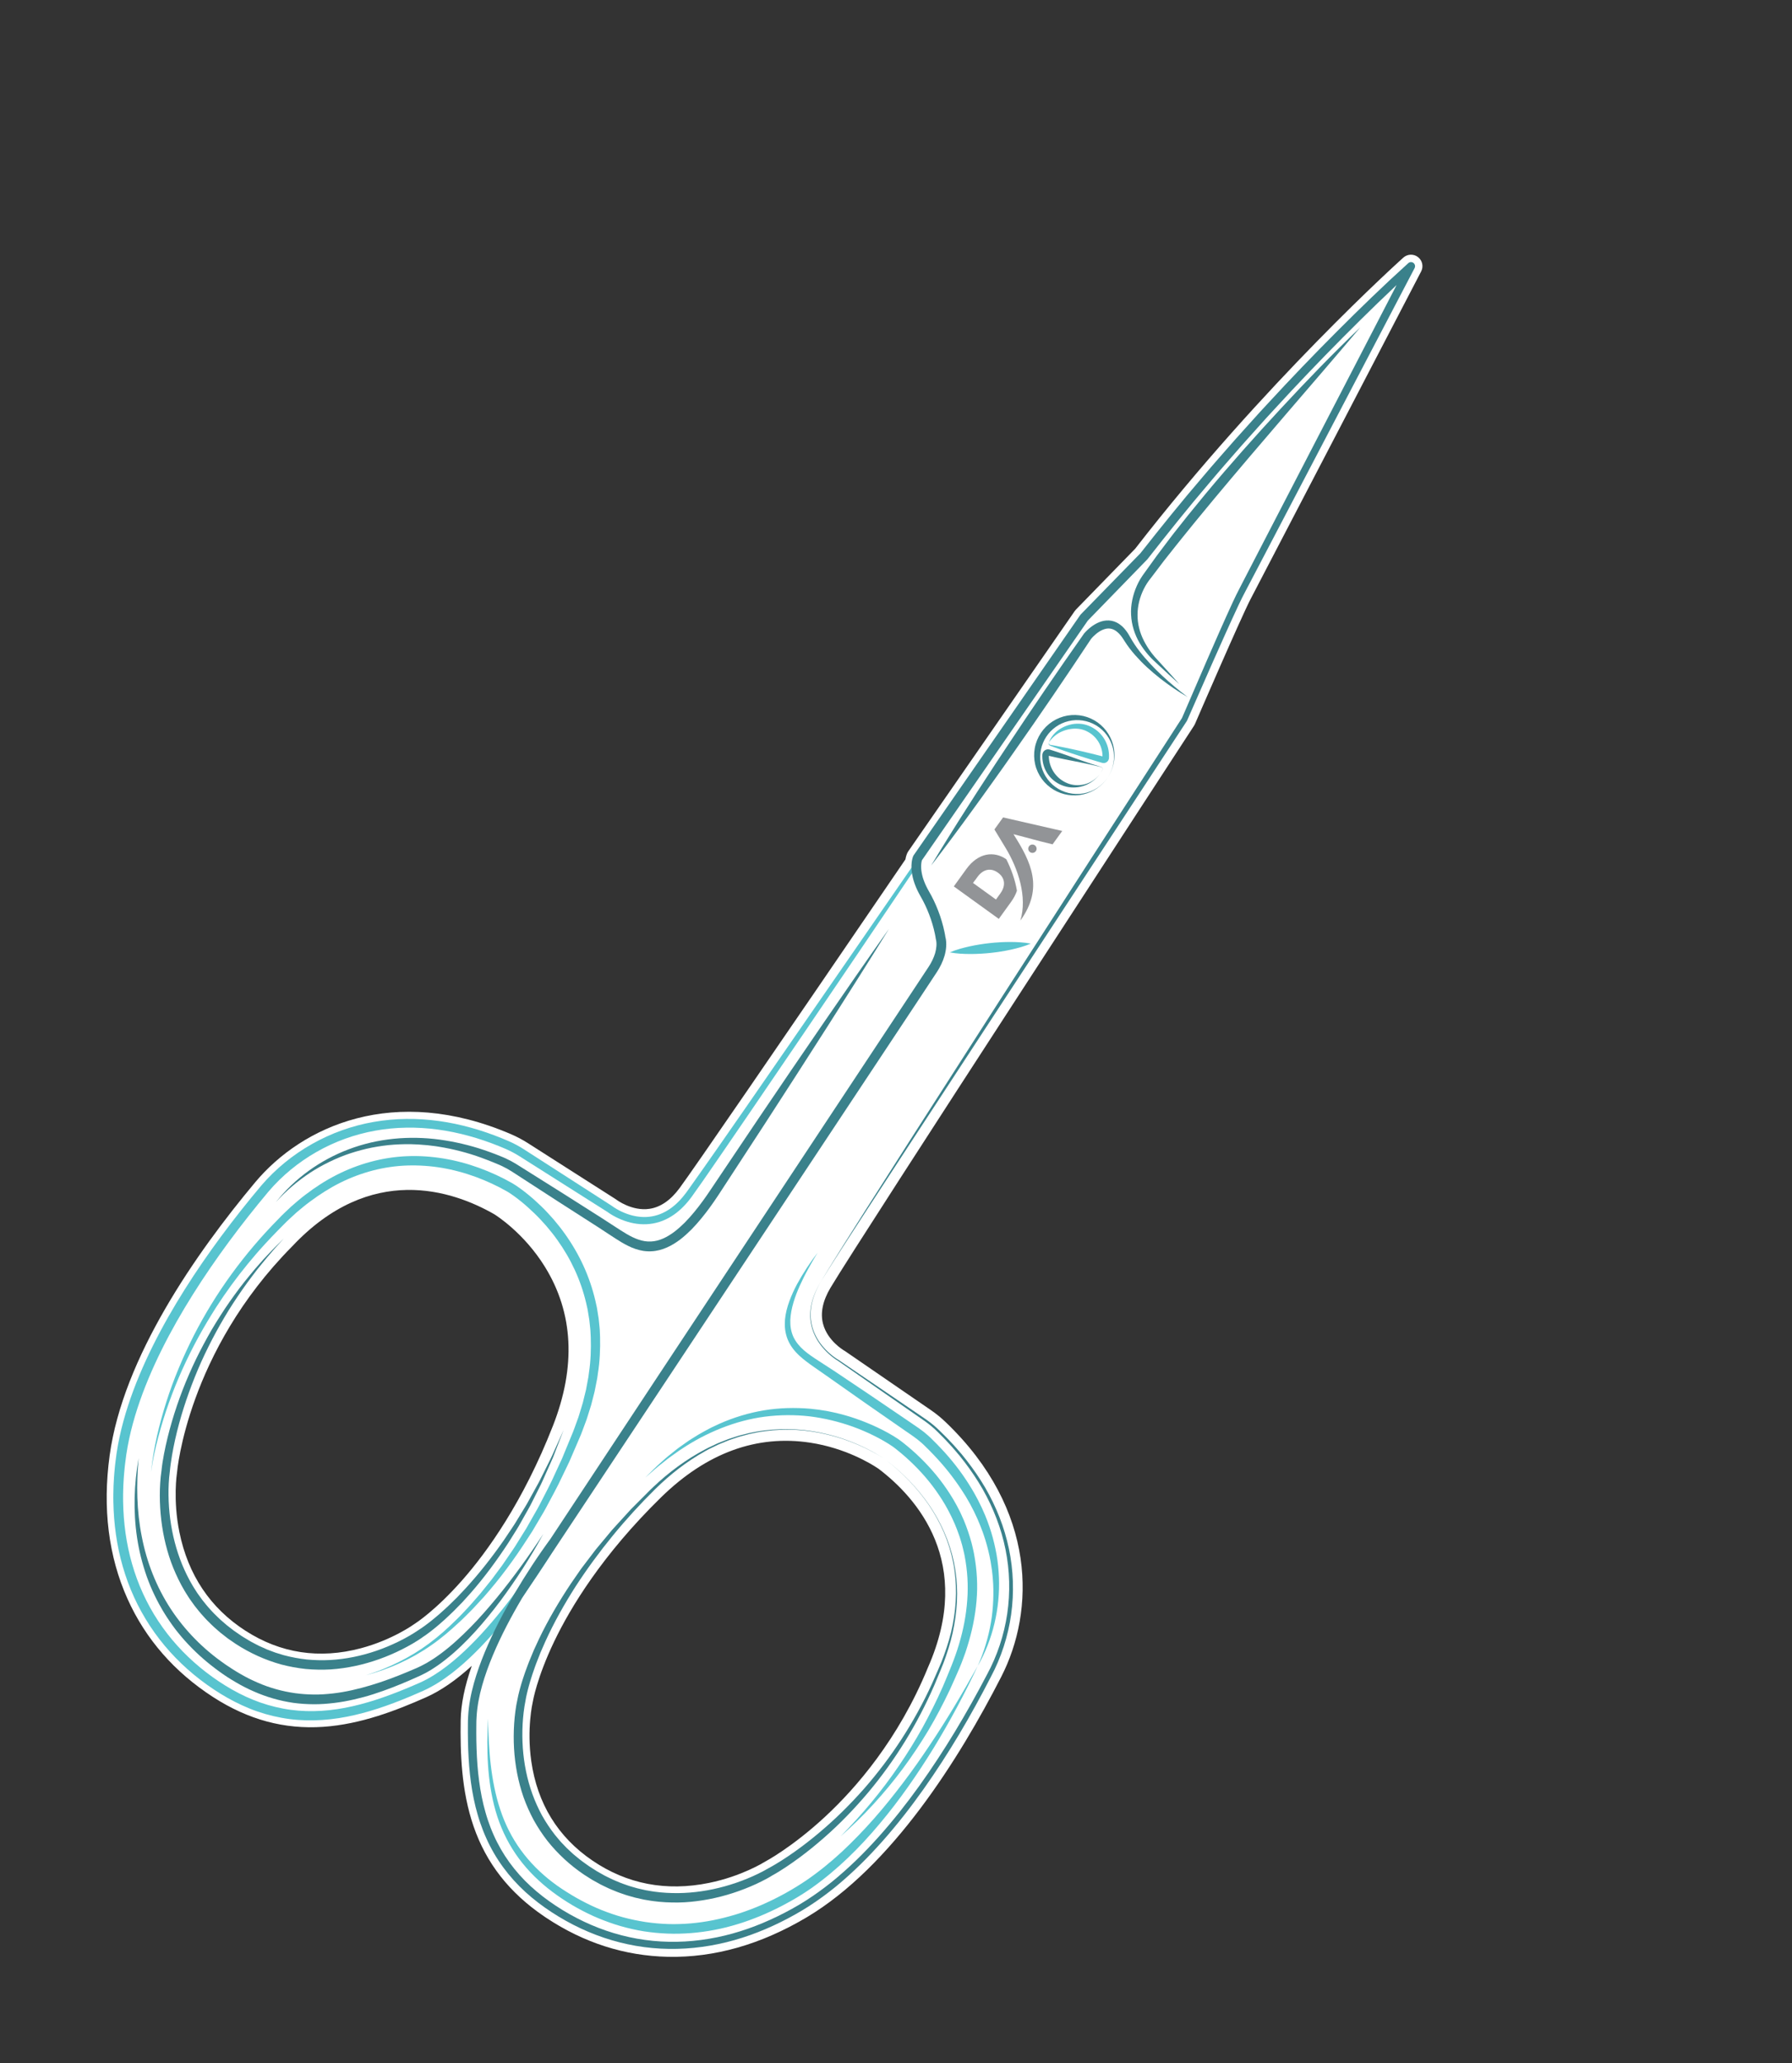 <?xml version="1.0" encoding="UTF-8"?> <svg xmlns="http://www.w3.org/2000/svg" width="265" height="305" viewBox="0 0 265 305" fill="none"><rect x="0" y="0" width="265" height="305" fill="#333333" stroke="none"/> <g clip-path="url(#clip0_54_8403)"> <path d="M146.567 247.077C150.922 238.567 152.048 224.276 138.694 211.471C138.077 210.88 137.412 210.337 136.708 209.853L124.007 201.128C124.007 201.128 116.799 197.144 121.359 189.493C125.919 181.843 175.159 106.345 175.159 106.345C175.159 106.345 182.031 90.434 183.448 87.745C184.864 85.055 208.655 39.344 208.655 39.344C208.655 39.344 188.321 57.494 169.157 82.228L160.328 91.294L159.169 92.966L135.698 126.831C135.698 126.831 135.569 127.122 135.519 127.671C121.022 148.912 104.715 172.742 101.89 176.6C96.626 183.784 90.144 178.704 90.144 178.704L77.154 170.415C76.434 169.955 75.675 169.555 74.889 169.219C57.888 161.922 45.17 168.535 39.035 175.867C32.744 183.383 19.996 199.938 17.892 215.397C15.788 230.855 21.844 242.623 32.438 249.452C43.032 256.281 52.578 253.664 62.31 249.359C67.658 246.993 73.047 240.751 76.82 235.608C73.556 241.087 69.914 248.487 69.823 254.334C69.658 264.974 70.974 274.784 81.397 281.873C91.819 288.961 105.018 289.944 118.428 281.973C131.836 273.998 142.101 255.801 146.567 247.077ZM62.252 241.454C62.252 241.454 48.98 251.253 35.386 242.49C21.792 233.728 24.495 217.481 24.495 217.481C24.495 217.481 25.906 199.316 41.965 183.088C54.343 169.912 67.557 174.36 73.953 178.031C73.953 178.031 92.172 188.87 83.348 211.389C74.524 233.907 62.252 241.454 62.252 241.454ZM113.926 276.703C113.926 276.703 100.023 285.534 86.65 276.438C73.276 267.341 77.117 251.299 77.117 251.299C77.117 251.299 79.277 237.052 96.566 220.141C113.854 203.231 130.944 215.772 130.944 215.772C136.82 220.229 146.074 230.657 138.773 247.196C130.101 268.316 113.926 276.703 113.926 276.703Z" fill="white"></path> <path d="M80.837 283.538C80.704 283.451 80.572 283.363 80.44 283.271C75.322 279.79 71.918 275.444 70.034 269.985C68.219 264.724 68.049 259.107 68.125 254.305C68.161 251.948 68.711 249.257 69.767 246.253C67.412 248.397 65.151 249.952 62.995 250.906C58.603 252.849 53.364 254.888 47.813 255.268C42.051 255.664 36.722 254.227 31.519 250.873C25.793 247.171 21.527 242.294 18.857 236.353C16.041 230.09 15.151 222.961 16.212 215.164C18.183 200.684 29.005 185.208 37.735 174.775C44.686 166.47 58.272 160.237 75.559 167.657C76.43 168.031 77.274 168.477 78.066 168.983L91.056 177.272C91.103 177.3 91.147 177.332 91.19 177.366C91.206 177.377 93.445 179.067 96.029 178.696C97.675 178.46 99.187 177.417 100.52 175.597C102.779 172.513 114.317 155.728 133.891 127.045C133.978 126.551 134.104 126.24 134.148 126.14C134.191 126.044 134.242 125.951 134.303 125.862L158.933 90.325C158.986 90.247 159.046 90.175 159.112 90.107L167.874 81.111C186.898 56.579 207.322 38.26 207.526 38.08C208.137 37.535 209.049 37.503 209.696 38.005C210.343 38.508 210.536 39.401 210.158 40.126C209.921 40.584 186.35 85.872 184.947 88.535C183.577 91.136 176.783 106.858 176.714 107.017C176.676 107.105 176.63 107.191 176.578 107.272C176.086 108.027 127.305 182.829 122.814 190.363C121.659 192.3 121.289 194.099 121.714 195.707C122.381 198.233 124.81 199.634 124.834 199.648C124.882 199.674 124.92 199.699 124.966 199.729L137.667 208.454C138.442 208.986 139.182 209.589 139.866 210.246C153.443 223.264 153.009 238.207 148.075 247.848C141.877 259.958 131.852 275.961 119.29 283.428C112.527 287.449 105.617 289.412 98.75 289.263C92.39 289.126 86.365 287.199 80.837 283.538ZM77.754 234.192C78.507 234.691 78.737 235.696 78.273 236.474C73.92 243.784 71.583 249.967 71.514 254.357C71.336 265.806 73.087 274.169 82.347 280.468C82.468 280.55 82.588 280.631 82.707 280.711C93.241 287.686 105.601 287.622 117.56 280.514C129.427 273.461 139.063 258.018 145.058 246.305C149.436 237.75 149.754 224.429 137.519 212.697C136.967 212.167 136.37 211.682 135.747 211.252L123.097 202.564C122.524 202.226 119.426 200.252 118.446 196.622C117.762 194.085 118.252 191.395 119.901 188.626C124.379 181.115 170.733 110.028 173.66 105.54C174.371 103.893 180.571 89.57 181.948 86.955C182.956 85.041 195.482 60.98 202.488 47.522C194.872 54.988 182.405 67.898 170.497 83.266C170.457 83.316 170.415 83.364 170.37 83.41L161.639 92.374L137.241 127.577C137.228 127.637 137.214 127.72 137.205 127.823C137.179 128.111 137.08 128.386 136.918 128.625C123.158 148.789 106.148 173.652 103.257 177.6C101.352 180.2 99.066 181.7 96.463 182.06C92.74 182.574 89.713 180.494 89.177 180.097L76.24 171.842C75.602 171.436 74.922 171.076 74.218 170.774C58.64 164.088 46.501 169.58 40.333 176.951C31.889 187.042 21.433 201.94 19.57 215.62C17.672 229.562 22.564 241.074 33.356 248.022C42.77 254.089 51.152 252.436 61.625 247.804C65.639 246.027 70.42 241.463 75.452 234.601C75.985 233.873 76.999 233.692 77.754 234.192ZM85.971 278.026C85.878 277.965 85.785 277.904 85.694 277.841C79.819 273.844 76.186 267.915 75.187 260.69C74.484 255.6 75.317 251.57 75.451 250.975C75.659 249.724 78.321 235.615 95.38 218.928C104.815 209.698 114.25 208.945 120.505 209.938C127.267 211.012 131.759 214.266 131.948 214.402C131.955 214.407 131.961 214.413 131.969 214.419C137.176 218.367 148.411 229.529 140.333 247.858C135.736 259.042 129.05 266.678 124.248 271.114C119.301 275.686 115.337 277.871 114.771 278.175C114.239 278.502 110.714 280.589 105.647 281.642C98.563 283.115 91.768 281.865 85.971 278.026ZM129.714 216.986C128.783 216.369 125.025 214.061 119.831 213.267C111.903 212.054 104.473 214.774 97.75 221.352C89.068 229.846 84.375 237.607 81.967 242.623C79.362 248.052 78.798 251.522 78.792 251.555C78.785 251.599 78.775 251.648 78.765 251.691C78.757 251.726 77.879 255.545 78.564 260.338C79.461 266.62 82.502 271.564 87.603 275.033C92.717 278.518 98.522 279.628 104.843 278.342C109.657 277.363 112.986 275.288 113.021 275.267C113.06 275.242 113.103 275.217 113.144 275.195C113.184 275.175 117.125 273.095 122.042 268.532C126.564 264.337 132.864 257.116 137.203 246.548C137.208 246.534 137.215 246.521 137.219 246.507C144.076 230.973 135.604 221.438 129.932 217.13C129.911 217.118 129.837 217.067 129.714 216.986ZM34.189 243.735C28.391 239.896 24.587 234.129 23.18 227.033C22.173 221.957 22.718 217.897 22.811 217.28C22.868 216.639 23.335 212.138 25.613 205.799C27.823 199.646 32.243 190.512 40.747 181.912C54.469 167.319 69.13 173.308 74.798 176.561C74.805 176.566 74.813 176.569 74.821 176.575C75.021 176.694 79.77 179.561 83.398 185.367C86.754 190.737 89.742 199.719 84.928 212.008C76.222 234.227 64.272 242.185 63.201 242.865C62.705 243.221 59.32 245.56 54.359 246.899C47.319 248.799 40.441 247.769 34.468 243.92C34.372 243.857 34.28 243.796 34.189 243.735ZM73.09 179.492C66.909 175.951 54.824 171.875 43.2 184.25C43.191 184.261 43.18 184.272 43.169 184.281C27.726 199.885 26.199 217.436 26.185 217.612C26.182 217.661 26.176 217.71 26.167 217.76C26.162 217.795 25.551 221.67 26.529 226.485C27.812 232.805 31.098 237.715 36.305 241.066C41.489 244.407 47.228 245.278 53.362 243.653C58.041 242.413 61.215 240.114 61.247 240.09C61.284 240.063 61.324 240.036 61.362 240.013C61.456 239.954 64.408 238.072 68.344 233.604C72.023 229.429 77.338 222.08 81.768 210.771C85.199 202.013 84.804 194.111 80.593 187.285C77.48 182.236 73.305 179.626 73.09 179.492Z" fill="white"></path> <path d="M137.8 143.516C134.367 148.836 130.918 154.145 127.459 159.448L117.078 175.353L96.261 207.126L85.827 222.996L83.217 226.962L82.572 227.943L82.41 228.187L82.266 228.432L81.96 228.947C81.549 229.63 81.127 230.307 80.7 230.977C78.982 233.658 77.149 236.264 75.171 238.766C73.185 241.261 71.057 243.66 68.658 245.807C67.455 246.877 66.183 247.882 64.801 248.747C64.109 249.179 63.391 249.574 62.639 249.915C61.907 250.24 61.181 250.557 60.442 250.864C57.499 252.087 54.459 253.158 51.283 253.776C48.118 254.395 44.806 254.527 41.597 253.926C39.996 253.63 38.42 253.182 36.916 252.567C35.409 251.958 33.963 251.212 32.587 250.362C29.843 248.664 27.323 246.599 25.155 244.198C22.986 241.8 21.182 239.067 19.836 236.124C18.487 233.182 17.599 230.036 17.145 226.842C16.916 225.245 16.794 223.634 16.764 222.023C16.762 221.621 16.75 221.219 16.761 220.816L16.79 219.608L16.857 218.404C16.879 218.003 16.924 217.604 16.956 217.203C16.986 216.802 17.038 216.404 17.086 216.005C17.133 215.605 17.182 215.207 17.244 214.807C17.364 214.009 17.509 213.215 17.678 212.427C18.016 210.853 18.445 209.301 18.941 207.776C19.936 204.723 21.197 201.775 22.62 198.916C24.044 196.057 25.632 193.287 27.33 190.593C29.029 187.897 30.839 185.278 32.733 182.722C34.629 180.165 36.599 177.676 38.654 175.238C42.891 170.3 48.877 166.954 55.26 165.85C58.449 165.286 61.721 165.271 64.913 165.715C68.107 166.157 71.222 167.049 74.192 168.257C74.565 168.409 74.929 168.562 75.304 168.725C75.68 168.891 76.049 169.073 76.41 169.268C76.771 169.462 77.126 169.673 77.471 169.893L78.468 170.535L82.46 173.1L90.442 178.233C90.456 178.242 90.469 178.251 90.483 178.261L90.487 178.264C90.575 178.333 90.701 178.418 90.813 178.493C90.931 178.568 91.049 178.643 91.171 178.713C91.415 178.856 91.664 178.986 91.92 179.107C92.431 179.347 92.964 179.54 93.507 179.678C94.592 179.955 95.729 179.99 96.802 179.729C97.877 179.473 98.875 178.924 99.735 178.189C100.167 177.825 100.565 177.415 100.937 176.978C101.123 176.759 101.299 176.533 101.473 176.301L101.993 175.575C104.76 171.691 107.489 167.752 110.217 163.824L126.542 140.209L159.17 92.961L143.165 116.796L127.102 140.592C121.741 148.519 116.36 156.433 110.967 164.341L106.913 170.264L104.875 173.221L103.853 174.697L102.813 176.168L102.293 176.904C102.109 177.154 101.92 177.399 101.719 177.638C101.318 178.114 100.886 178.568 100.405 178.978C99.454 179.802 98.307 180.451 97.052 180.758C95.8 181.073 94.475 181.036 93.243 180.73C92.627 180.578 92.029 180.364 91.456 180.099C91.17 179.968 90.889 179.823 90.616 179.666C90.479 179.588 90.344 179.504 90.209 179.42C90.072 179.33 89.949 179.249 89.8 179.136L89.844 179.167L81.827 174.09L77.817 171.552L76.816 170.917C76.495 170.715 76.165 170.523 75.829 170.346C75.494 170.169 75.151 170.002 74.804 169.849C74.454 169.7 74.088 169.547 73.728 169.401C70.834 168.238 67.815 167.388 64.738 166.975C61.665 166.56 58.53 166.588 55.487 167.14C52.445 167.687 49.499 168.748 46.816 170.281C44.134 171.809 41.704 173.794 39.709 176.139C35.668 180.963 31.876 186.024 28.527 191.348C26.853 194.011 25.293 196.742 23.897 199.552C22.504 202.362 21.275 205.251 20.31 208.221C19.829 209.705 19.417 211.21 19.092 212.73C18.93 213.49 18.792 214.254 18.678 215.021C18.617 215.403 18.572 215.79 18.526 216.178C18.479 216.565 18.428 216.951 18.399 217.338C18.368 217.726 18.322 218.114 18.301 218.501L18.234 219.667L18.204 220.832C18.194 221.222 18.206 221.609 18.206 221.999C18.233 223.552 18.348 225.102 18.565 226.637C18.998 229.706 19.845 232.715 21.13 235.528C22.412 238.342 24.129 240.954 26.201 243.25C28.27 245.549 30.688 247.536 33.319 249.17C34.633 249.983 36.007 250.696 37.433 251.273C38.857 251.855 40.338 252.282 41.845 252.568C44.862 253.145 47.988 253.039 51.026 252.458C54.073 251.877 57.04 250.852 59.941 249.659C60.667 249.362 61.392 249.049 62.107 248.734C62.797 248.425 63.469 248.06 64.121 247.657C65.426 246.85 66.652 245.89 67.817 244.861C70.147 242.795 72.247 240.449 74.213 238.003C76.178 235.552 78.01 232.988 79.724 230.35C80.151 229.689 80.573 229.025 80.981 228.355L81.285 227.852L81.444 227.588L81.612 227.338L82.278 226.341L84.914 222.391L95.465 206.598C109.541 185.546 123.657 164.523 137.8 143.516Z" fill="#58C4CF"></path> <path d="M40.795 177.714C43.568 174.198 47.362 171.471 51.6 169.882C55.84 168.272 60.508 167.857 65.005 168.462C67.256 168.768 69.477 169.291 71.625 170.02L72.427 170.303C72.695 170.397 72.962 170.492 73.225 170.6L74.014 170.915C74.274 171.018 74.544 171.129 74.808 171.253C75.339 171.498 75.853 171.774 76.35 172.081L77.775 172.975L83.451 176.543L89.109 180.137L89.151 180.167L90.903 181.302C91.485 181.679 92.075 182.068 92.661 182.411C93.827 183.097 95.041 183.593 96.262 183.524C97.483 183.48 98.67 182.879 99.729 182.084C100.259 181.68 100.761 181.223 101.246 180.747C101.721 180.255 102.188 179.752 102.624 179.217C103.507 178.153 104.321 177.023 105.097 175.857L107.462 172.336L112.202 165.286L116.972 158.255L121.768 151.242C124.98 146.575 128.195 141.912 131.471 137.29C128.492 142.109 125.456 146.89 122.413 151.667L117.829 158.818L113.219 165.953L108.579 173.068L106.255 176.63C105.469 177.824 104.631 179 103.709 180.118C103.254 180.682 102.76 181.22 102.253 181.748C101.732 182.266 101.187 182.767 100.593 183.224C99.995 183.677 99.348 184.087 98.634 184.404C97.923 184.719 97.138 184.939 96.33 184.971L96.027 184.982L95.725 184.971C95.524 184.969 95.326 184.934 95.127 184.913C94.734 184.844 94.345 184.756 93.978 184.626C93.236 184.38 92.566 184.023 91.93 183.653C91.298 183.278 90.708 182.885 90.103 182.489L88.3 181.307L88.342 181.336L82.699 177.719L77.071 174.074L75.669 173.166C75.219 172.88 74.752 172.622 74.27 172.391C74.032 172.274 73.785 172.17 73.527 172.065L72.765 171.749C72.512 171.639 72.255 171.545 71.997 171.448L71.225 171.156C69.159 170.403 67.02 169.85 64.849 169.505C64.579 169.456 64.306 169.422 64.034 169.39L63.216 169.291L62.395 169.226L61.985 169.192L61.573 169.173C60.476 169.107 59.375 169.139 58.278 169.205C57.179 169.28 56.089 169.438 55.007 169.642C53.926 169.857 52.86 170.143 51.811 170.486C50.76 170.826 49.739 171.257 48.741 171.736C47.746 172.221 46.773 172.759 45.847 173.371C43.998 174.591 42.283 176.042 40.795 177.714Z" fill="#3A818B"></path> <path d="M80.336 226.764C79.871 227.624 79.386 228.475 78.889 229.317C78.388 230.158 77.872 230.989 77.344 231.815C76.288 233.465 75.168 235.073 73.999 236.652C72.817 238.218 71.581 239.75 70.254 241.209C68.924 242.666 67.508 244.053 65.942 245.292C65.556 245.609 65.145 245.897 64.74 246.191C64.535 246.333 64.32 246.468 64.112 246.607C64.007 246.675 63.902 246.747 63.795 246.813L63.467 247.005C63.246 247.129 63.035 247.268 62.804 247.375L62.119 247.713C61.67 247.918 61.223 248.116 60.771 248.313C58.969 249.101 57.13 249.831 55.238 250.434C54.294 250.742 53.331 250.998 52.359 251.22C51.386 251.441 50.401 251.623 49.405 251.741C48.409 251.858 47.404 251.937 46.395 251.929C45.388 251.925 44.379 251.858 43.378 251.723C41.38 251.43 39.421 250.869 37.582 250.057C36.66 249.658 35.762 249.203 34.9 248.695C34.463 248.451 34.045 248.176 33.621 247.912C33.21 247.629 32.789 247.365 32.392 247.063C30.78 245.893 29.26 244.589 27.894 243.135C27.202 242.416 26.563 241.648 25.948 240.864C25.654 240.462 25.349 240.068 25.076 239.651C24.936 239.444 24.792 239.241 24.659 239.03L24.262 238.398C24.126 238.189 24.006 237.971 23.883 237.755C23.76 237.539 23.63 237.326 23.515 237.106C23.285 236.665 23.047 236.228 22.839 235.776C22.402 234.882 22.029 233.96 21.693 233.026C21.04 231.152 20.549 229.226 20.264 227.271C19.683 223.362 19.825 219.385 20.5 215.537C20.144 219.426 20.204 223.354 20.966 227.148C21.695 230.943 23.131 234.582 25.219 237.791C27.315 240.994 30.043 243.764 33.187 245.941L33.48 246.147L33.781 246.344L34.379 246.74C34.785 246.991 35.184 247.251 35.6 247.479C36.423 247.957 37.274 248.381 38.145 248.752C39.882 249.509 41.716 250.016 43.58 250.285C44.514 250.415 45.457 250.484 46.401 250.494C47.346 250.509 48.292 250.438 49.235 250.332C50.178 250.227 51.118 250.06 52.051 249.853C52.984 249.647 53.91 249.401 54.83 249.124C56.672 248.574 58.481 247.892 60.272 247.146C60.718 246.96 61.168 246.77 61.611 246.577L62.245 246.277C62.351 246.23 62.454 246.174 62.557 246.117L62.867 245.949L63.177 245.781C63.28 245.722 63.379 245.658 63.48 245.596C63.682 245.471 63.886 245.352 64.083 245.22C64.475 244.951 64.873 244.69 65.252 244.397C66.79 243.258 68.201 241.933 69.564 240.559C70.923 239.181 72.201 237.715 73.44 236.215C74.679 234.715 75.861 233.166 77.011 231.59C77.586 230.802 78.15 230.006 78.703 229.202C79.263 228.397 79.807 227.587 80.336 226.764Z" fill="#3A818B"></path> <path d="M54.089 247.645C54.933 247.379 55.769 247.094 56.585 246.762C57.404 246.43 58.208 246.069 58.996 245.674C60.575 244.886 62.079 243.973 63.489 242.916C64.896 241.871 66.21 240.694 67.458 239.456C68.095 238.85 68.684 238.195 69.289 237.558C69.442 237.401 69.589 237.235 69.73 237.068L70.163 236.572L71.028 235.578L72.683 233.524L74.257 231.408C74.76 230.688 75.248 229.957 75.746 229.233C75.869 229.051 75.996 228.871 76.114 228.687L76.463 228.126L77.159 227.007L77.856 225.887L78.506 224.741L79.158 223.595C79.371 223.212 79.602 222.838 79.796 222.443C80.594 220.876 81.433 219.331 82.14 217.721L82.693 216.524L82.97 215.926L83.108 215.628L83.234 215.324L84.238 212.886L84.741 211.667C84.904 211.26 85.041 210.849 85.194 210.439L85.417 209.824C85.491 209.619 85.57 209.417 85.628 209.205L86.008 207.956C86.071 207.747 86.138 207.541 86.195 207.331L86.35 206.698L86.661 205.433L86.899 204.154L87.017 203.514L87.1 202.87C87.358 201.156 87.417 199.421 87.361 197.699L87.329 197.052C87.318 196.838 87.314 196.622 87.285 196.408L87.148 195.124C87.085 194.699 87.009 194.275 86.94 193.85C86.922 193.744 86.907 193.637 86.887 193.532L86.817 193.217L86.674 192.587C86.278 190.914 85.715 189.28 84.995 187.718C84.276 186.155 83.4 184.665 82.395 183.265C81.898 182.561 81.353 181.892 80.797 181.233C80.224 180.589 79.645 179.951 79.02 179.357C78.4 178.758 77.761 178.179 77.094 177.636C76.758 177.367 76.421 177.102 76.074 176.852C75.731 176.603 75.371 176.354 75.037 176.156C73.544 175.3 71.966 174.573 70.348 173.975C69.536 173.685 68.716 173.411 67.881 173.195C67.467 173.074 67.044 172.989 66.627 172.885C66.417 172.838 66.206 172.801 65.995 172.757C65.783 172.718 65.574 172.669 65.359 172.64C63.661 172.354 61.94 172.237 60.223 172.29C56.786 172.401 53.392 173.305 50.305 174.843C48.759 175.614 47.295 176.547 45.904 177.583C45.199 178.087 44.541 178.657 43.871 179.211L42.908 180.093C42.583 180.38 42.276 180.694 41.968 181.005C40.735 182.242 39.507 183.517 38.346 184.828C38.049 185.15 37.776 185.494 37.489 185.826C37.206 186.162 36.917 186.491 36.641 186.834L35.82 187.863L35.409 188.378L35.014 188.904L34.222 189.957L33.462 191.032L33.081 191.569L32.715 192.116L31.984 193.213C31.039 194.696 30.136 196.205 29.294 197.749C27.613 200.84 26.156 204.056 24.974 207.379C24.382 209.04 23.855 210.725 23.407 212.431C22.959 214.138 22.57 215.864 22.339 217.618C22.681 214.094 23.524 210.63 24.592 207.251C25.667 203.87 27.058 200.59 28.663 197.418C31.898 191.087 36.158 185.269 41.164 180.205C41.473 179.883 41.779 179.558 42.11 179.255L43.089 178.331C43.773 177.748 44.443 177.148 45.167 176.61C46.596 175.517 48.117 174.53 49.728 173.705C52.951 172.06 56.532 171.064 60.167 170.914C61.982 170.834 63.802 170.963 65.59 171.255C65.816 171.286 66.035 171.335 66.258 171.376C66.481 171.42 66.703 171.459 66.925 171.507C67.365 171.614 67.809 171.704 68.244 171.827C69.121 172.051 69.981 172.336 70.833 172.637C72.532 173.258 74.175 174.008 75.753 174.905C76.181 175.156 76.547 175.41 76.918 175.679C77.289 175.945 77.648 176.224 78.001 176.507C78.706 177.076 79.382 177.68 80.031 178.31C80.684 178.935 81.292 179.608 81.89 180.286C82.472 180.979 83.04 181.683 83.561 182.426C84.611 183.9 85.529 185.472 86.283 187.122C87.037 188.771 87.626 190.496 88.039 192.262L88.187 192.926L88.26 193.258C88.283 193.369 88.298 193.482 88.317 193.593C88.388 194.04 88.467 194.488 88.53 194.936L88.668 196.288C88.695 196.513 88.698 196.741 88.709 196.965L88.737 197.644C88.779 199.452 88.699 201.267 88.413 203.046L88.32 203.717L88.191 204.379L87.929 205.705L87.595 207.012L87.427 207.665C87.366 207.881 87.294 208.094 87.228 208.308L86.824 209.593C86.761 209.808 86.678 210.018 86.601 210.227L86.366 210.857C86.207 211.274 86.059 211.701 85.891 212.113L85.365 213.34L84.311 215.789L84.178 216.095L84.034 216.395L83.745 216.997L83.166 218.199C82.424 219.815 81.549 221.367 80.718 222.939C80.516 223.334 80.276 223.71 80.054 224.096L79.375 225.244L78.695 226.392L77.968 227.509C76.046 230.5 73.927 233.37 71.573 236.037L70.669 237.018L70.217 237.508C70.068 237.672 69.916 237.836 69.757 237.99C69.126 238.618 68.514 239.261 67.851 239.856C66.553 241.069 65.197 242.226 63.727 243.237C60.8 245.281 57.504 246.745 54.089 247.645Z" fill="#58C4CF"></path> <path d="M83.348 211.389L82.508 213.557L82.088 214.643L81.878 215.187L81.772 215.457L81.655 215.724L80.707 217.852C80.39 218.561 80.086 219.278 79.725 219.966L78.674 222.049L78.411 222.57C78.323 222.743 78.222 222.91 78.129 223.08L77.555 224.097L76.982 225.114C76.791 225.452 76.605 225.795 76.393 226.122L75.152 228.103C73.44 230.708 71.593 233.233 69.52 235.58L68.733 236.451L68.339 236.885L67.928 237.304L67.104 238.143C66.829 238.422 66.536 238.683 66.253 238.955C65.967 239.225 65.682 239.496 65.382 239.75C65.084 240.006 64.795 240.274 64.487 240.521C64.176 240.767 63.88 241.025 63.557 241.259C63.238 241.503 62.929 241.731 62.569 241.966L62.611 241.936C62.342 242.132 62.097 242.297 61.834 242.466C61.576 242.633 61.315 242.792 61.051 242.946C60.523 243.257 59.987 243.547 59.441 243.821C58.35 244.369 57.227 244.853 56.076 245.263C53.775 246.083 51.359 246.615 48.905 246.781C47.677 246.852 46.443 246.829 45.216 246.717C43.989 246.586 42.774 246.363 41.582 246.05C39.205 245.39 36.936 244.357 34.878 243.019L34.118 242.499L33.738 242.24L33.374 241.957L32.647 241.39C32.408 241.197 32.183 240.986 31.951 240.786C31.479 240.391 31.054 239.943 30.614 239.512C30.394 239.297 30.198 239.058 29.989 238.832C29.785 238.602 29.573 238.378 29.386 238.133L28.808 237.412C28.623 237.166 28.448 236.913 28.268 236.663L28.001 236.285L27.753 235.896C27.59 235.634 27.417 235.379 27.265 235.113C26.639 234.054 26.104 232.943 25.638 231.809C25.169 230.673 24.805 229.499 24.507 228.312C24.212 227.124 23.993 225.919 23.85 224.706C23.706 223.494 23.635 222.274 23.634 221.055C23.633 220.445 23.651 219.836 23.691 219.225C23.709 218.919 23.734 218.615 23.765 218.308C23.796 217.998 23.831 217.705 23.883 217.375L23.877 217.428C23.918 216.988 23.976 216.585 24.037 216.171C24.102 215.76 24.174 215.351 24.25 214.942C24.404 214.128 24.587 213.32 24.781 212.517C25.176 210.911 25.643 209.327 26.173 207.765C26.704 206.203 27.299 204.664 27.96 203.155C28.285 202.398 28.638 201.654 28.99 200.909C29.359 200.173 29.719 199.434 30.114 198.711C30.492 197.979 30.909 197.271 31.313 196.554C31.741 195.851 32.156 195.142 32.61 194.456C33.488 193.067 34.444 191.729 35.426 190.413C35.932 189.766 36.426 189.111 36.958 188.487L37.744 187.541L38.557 186.62L38.964 186.16C39.101 186.006 39.244 185.861 39.384 185.712L40.229 184.819C40.506 184.519 40.806 184.238 41.094 183.949L41.967 183.085L41.143 183.993C40.869 184.298 40.586 184.592 40.327 184.907C39.8 185.532 39.257 186.142 38.752 186.784L37.982 187.736L37.241 188.709C36.739 189.353 36.279 190.026 35.802 190.687C34.874 192.027 33.976 193.386 33.156 194.791C32.731 195.486 32.348 196.204 31.949 196.912C31.571 197.631 31.177 198.343 30.825 199.075C30.457 199.799 30.12 200.54 29.778 201.275C29.453 202.02 29.125 202.762 28.826 203.518C28.222 205.025 27.665 206.549 27.175 208.094C26.684 209.639 26.259 211.203 25.903 212.78C25.729 213.569 25.569 214.362 25.434 215.156C25.368 215.553 25.306 215.951 25.251 216.349C25.198 216.742 25.146 217.151 25.115 217.526C25.114 217.54 25.112 217.553 25.11 217.564L25.108 217.579C25.07 217.841 25.038 218.14 25.014 218.425C24.988 218.714 24.968 219.004 24.953 219.296C24.922 219.878 24.913 220.462 24.921 221.046C24.936 222.215 25.019 223.383 25.17 224.541C25.477 226.856 26.059 229.13 26.935 231.279C27.382 232.35 27.889 233.395 28.482 234.389C28.626 234.64 28.791 234.879 28.945 235.124L29.178 235.49L29.43 235.841C29.601 236.076 29.765 236.313 29.941 236.544L30.486 237.219C30.662 237.448 30.861 237.658 31.055 237.873C31.253 238.084 31.436 238.308 31.644 238.509C32.059 238.911 32.459 239.329 32.906 239.699C33.126 239.888 33.338 240.084 33.564 240.266L34.251 240.797L34.596 241.062L34.954 241.308L35.669 241.802C35.91 241.965 36.163 242.106 36.408 242.258C36.657 242.405 36.9 242.568 37.156 242.701L37.925 243.105C38.054 243.17 38.179 243.245 38.311 243.303L38.706 243.48C38.97 243.598 39.231 243.72 39.498 243.835L40.308 244.142C40.443 244.192 40.577 244.246 40.714 244.294L41.127 244.422C41.403 244.506 41.678 244.6 41.955 244.675C43.071 244.973 44.209 245.187 45.358 245.314C46.509 245.423 47.668 245.449 48.825 245.389C51.139 245.261 53.439 244.786 55.647 244.03C56.75 243.651 57.831 243.2 58.883 242.689C59.408 242.434 59.925 242.161 60.431 241.871C60.685 241.728 60.935 241.577 61.181 241.424C61.426 241.275 61.678 241.111 61.895 240.96L61.914 240.946C61.922 240.941 61.929 240.935 61.936 240.932C62.076 240.846 62.238 240.732 62.391 240.632C62.544 240.527 62.697 240.413 62.85 240.303C63.161 240.088 63.453 239.841 63.756 239.613C64.058 239.382 64.344 239.127 64.638 238.884C64.934 238.644 65.218 238.386 65.499 238.128C65.781 237.87 66.072 237.619 66.347 237.352L67.169 236.547L67.581 236.145L67.977 235.727L68.767 234.889C70.853 232.63 72.755 230.198 74.518 227.669L75.807 225.746C76.029 225.43 76.225 225.098 76.427 224.768L77.03 223.779L77.633 222.791C77.733 222.625 77.838 222.463 77.932 222.293L78.211 221.785L79.332 219.755C79.722 219.086 80.052 218.386 80.4 217.694L81.436 215.616C81.526 215.443 81.606 215.267 81.683 215.091L81.921 214.561L82.398 213.501L83.348 211.389Z" fill="#3A818B"></path> <path d="M121.358 189.495C123.494 185.963 125.723 182.489 127.924 178.998L134.576 168.557L147.946 147.717L161.361 126.906L174.809 106.116L174.775 106.18C176.007 103.309 177.245 100.444 178.493 97.579C179.745 94.717 180.992 91.856 182.305 89.01C182.475 88.653 182.633 88.3 182.813 87.942C182.99 87.582 183.17 87.235 183.348 86.89L184.424 84.809L186.577 80.649L190.886 72.333L208.119 39.065L209.058 39.795C205.484 43.057 201.997 46.451 198.577 49.893C195.157 53.339 191.796 56.847 188.518 60.428L187.283 61.765L186.066 63.121C185.256 64.026 184.44 64.923 183.637 65.833C182.044 67.665 180.431 69.48 178.875 71.343C175.718 75.031 172.691 78.828 169.698 82.646L169.696 82.649C169.681 82.668 169.664 82.688 169.647 82.705L160.826 91.779L160.899 91.691L136.285 127.238L136.349 127.122C136.355 127.11 136.331 127.176 136.321 127.214L136.286 127.357L136.257 127.512L136.237 127.673C136.217 127.892 136.207 128.115 136.222 128.345C136.246 128.801 136.336 129.265 136.467 129.723C136.544 129.95 136.609 130.18 136.708 130.403C136.791 130.63 136.897 130.85 137.003 131.07C137.104 131.293 137.234 131.504 137.348 131.723L137.742 132.431C138.252 133.394 138.676 134.396 139.028 135.423C139.199 135.939 139.357 136.459 139.489 136.986C139.554 137.25 139.618 137.516 139.672 137.784C139.7 137.919 139.726 138.053 139.751 138.188C139.775 138.327 139.796 138.456 139.819 138.615L139.784 138.466C139.806 138.532 139.81 138.554 139.822 138.594C139.832 138.632 139.838 138.66 139.846 138.694C139.862 138.76 139.87 138.821 139.881 138.883C139.899 139.006 139.914 139.127 139.921 139.246C139.929 139.364 139.933 139.484 139.932 139.6C139.934 139.718 139.928 139.833 139.919 139.948C139.887 140.409 139.801 140.854 139.68 141.285C139.429 142.142 139.037 142.93 138.574 143.653L135.903 147.7L130.569 155.751L119.898 171.85L98.555 204.049L77.233 236.191C75.605 238.939 74.109 241.768 72.879 244.7C72.266 246.167 71.721 247.658 71.294 249.175C70.868 250.691 70.563 252.238 70.477 253.783L70.447 254.362L70.439 254.962C70.433 255.362 70.435 255.761 70.432 256.161C70.434 256.96 70.445 257.757 70.475 258.553C70.531 260.145 70.64 261.733 70.855 263.302C71.065 264.872 71.364 266.426 71.803 267.939C72.013 268.697 72.272 269.439 72.55 270.174C72.7 270.536 72.836 270.905 73.005 271.259C73.086 271.438 73.166 271.618 73.249 271.796L73.511 272.322C74.926 275.121 76.948 277.596 79.365 279.615C80.57 280.63 81.866 281.542 83.216 282.368C84.566 283.192 85.973 283.923 87.427 284.547C90.332 285.795 93.424 286.606 96.573 286.907C99.72 287.213 102.915 287.018 106.019 286.381C109.128 285.749 112.14 284.664 114.999 283.273C115.718 282.93 116.419 282.552 117.118 282.172L118.156 281.579L119.17 280.955C120.508 280.1 121.799 279.163 123.042 278.165C124.278 277.159 125.467 276.093 126.619 274.985C127.77 273.877 128.868 272.712 129.939 271.524C132.073 269.138 134.062 266.62 135.931 264.015C139.67 258.801 142.961 253.268 145.939 247.577C147.466 244.773 148.476 241.716 148.947 238.564C149.41 235.413 149.327 232.182 148.695 229.057C148.069 225.93 146.893 222.919 145.319 220.14C144.524 218.755 143.627 217.426 142.658 216.153L141.917 215.209L141.139 214.295C140.886 213.985 140.607 213.698 140.337 213.402C140.064 213.109 139.8 212.809 139.512 212.528C138.944 211.963 138.396 211.376 137.782 210.87C137.479 210.613 137.164 210.368 136.841 210.135L135.854 209.447L131.89 206.697L123.965 201.191L123.971 201.195C123 200.603 122.154 199.835 121.453 198.951C120.755 198.064 120.234 197.032 119.988 195.93C119.961 195.791 119.925 195.654 119.906 195.515L119.85 195.096C119.833 194.815 119.808 194.534 119.823 194.252C119.819 193.97 119.86 193.691 119.884 193.411L119.956 192.995C119.969 192.926 119.978 192.856 119.993 192.788L120.044 192.584C120.313 191.488 120.779 190.454 121.358 189.495C120.79 190.461 120.337 191.501 120.084 192.592L120.035 192.795C120.021 192.864 120.011 192.933 120.001 193.002L119.933 193.417C119.912 193.696 119.874 193.973 119.882 194.252C119.871 194.532 119.898 194.81 119.918 195.088L119.978 195.503C119.997 195.641 120.034 195.776 120.063 195.912C120.318 197 120.844 198.013 121.543 198.879C122.244 199.743 123.095 200.496 124.045 201.061L124.048 201.063L124.051 201.065L132.034 206.487L136.023 209.2L137.022 209.883C137.355 210.117 137.677 210.363 137.989 210.623C138.622 211.137 139.181 211.722 139.757 212.286C140.05 212.564 140.317 212.866 140.597 213.158C140.872 213.455 141.155 213.741 141.416 214.051L142.209 214.966L142.967 215.913C143.96 217.19 144.878 218.523 145.698 219.922C147.32 222.723 148.536 225.773 149.199 228.952C149.867 232.13 149.977 235.426 149.529 238.646C149.076 241.862 148.06 245.018 146.528 247.881C143.586 253.621 140.312 259.202 136.576 264.475C134.709 267.112 132.719 269.666 130.576 272.091C129.499 273.3 128.396 274.486 127.234 275.618C126.073 276.75 124.871 277.841 123.617 278.874C122.355 279.898 121.045 280.864 119.676 281.75L118.638 282.397L117.583 283.007C116.872 283.4 116.159 283.79 115.426 284.146C112.51 285.586 109.424 286.717 106.224 287.38C103.03 288.052 99.731 288.268 96.471 287.965C93.21 287.668 90.003 286.84 86.993 285.564C85.487 284.926 84.029 284.176 82.632 283.331C81.236 282.484 79.889 281.547 78.629 280.495C76.102 278.404 73.956 275.805 72.454 272.865L72.177 272.312C72.089 272.127 72.005 271.938 71.92 271.75C71.742 271.378 71.596 270.992 71.438 270.613C71.143 269.845 70.869 269.067 70.644 268.277C70.18 266.7 69.863 265.087 69.64 263.469C69.415 261.85 69.299 260.223 69.237 258.601C69.205 257.788 69.192 256.978 69.188 256.168C69.189 255.762 69.186 255.358 69.191 254.953L69.197 254.347L69.227 253.72C69.315 252.05 69.636 250.419 70.075 248.838C70.518 247.256 71.075 245.716 71.698 244.212C72.952 241.201 74.467 238.323 76.109 235.53C76.933 234.134 77.79 232.76 78.68 231.406C79.125 230.728 79.58 230.057 80.04 229.392L80.74 228.398L81.096 227.903L81.278 227.657L81.363 227.543C81.385 227.513 81.417 227.462 81.442 227.423L86.764 219.366L97.409 203.254L118.718 171.044L129.373 154.939L134.702 146.888L137.354 142.878C137.759 142.248 138.087 141.579 138.289 140.891C138.386 140.547 138.452 140.199 138.476 139.856C138.482 139.77 138.488 139.686 138.486 139.602C138.489 139.518 138.484 139.435 138.479 139.354C138.475 139.273 138.465 139.192 138.453 139.117C138.447 139.08 138.442 139.042 138.434 139.01C138.43 138.995 138.427 138.974 138.424 138.963C138.421 138.955 138.415 138.928 138.421 138.946L138.386 138.798C138.373 138.697 138.353 138.567 138.331 138.448C138.31 138.325 138.285 138.204 138.26 138.081C138.209 137.836 138.152 137.591 138.091 137.346C137.969 136.856 137.822 136.372 137.662 135.893C137.335 134.936 136.941 134.002 136.471 133.112L136.101 132.445C135.971 132.199 135.828 131.963 135.712 131.708C135.592 131.456 135.472 131.204 135.374 130.938C135.262 130.68 135.182 130.405 135.094 130.136C134.937 129.587 134.825 129.016 134.794 128.426C134.776 128.131 134.785 127.829 134.815 127.527L134.845 127.299L134.888 127.067C134.905 126.988 134.925 126.909 134.947 126.829C134.975 126.741 134.989 126.683 135.044 126.549C135.06 126.513 135.078 126.48 135.099 126.448L135.109 126.434L159.754 90.907L159.755 90.906C159.775 90.875 159.802 90.843 159.828 90.817L168.667 81.761L168.616 81.819C171.634 77.99 174.683 74.186 177.863 70.492C179.429 68.626 181.053 66.808 182.656 64.974C183.465 64.062 184.287 63.165 185.101 62.258L186.325 60.901L187.567 59.56C190.869 55.977 194.247 52.466 197.688 49.017C201.133 45.569 204.624 42.18 208.254 38.902C208.5 38.678 208.883 38.697 209.106 38.945C209.279 39.138 209.305 39.412 209.193 39.628L209.191 39.631L191.811 72.826L187.467 81.125L185.293 85.274L184.204 87.348C184.023 87.693 183.84 88.04 183.671 88.379C183.497 88.717 183.335 89.075 183.167 89.423C181.848 92.24 180.58 95.096 179.312 97.948C178.048 100.801 176.792 103.659 175.544 106.519L175.543 106.521C175.533 106.541 175.522 106.562 175.511 106.581L148.357 147.991L134.802 168.709L128.04 179.079C125.801 182.538 123.534 185.987 121.358 189.495Z" fill="#3A818B"></path> <path d="M144.581 246.279C142.637 250.419 140.47 254.461 138.079 258.375C135.676 262.279 133.051 266.064 130.088 269.591C127.138 273.124 123.823 276.398 120.025 279.091C119.07 279.753 118.081 280.384 117.07 280.951C116.82 281.099 116.563 281.234 116.307 281.372C116.051 281.508 115.798 281.652 115.539 281.783C115.019 282.043 114.503 282.311 113.973 282.548C112.921 283.045 111.842 283.483 110.747 283.879C109.654 284.283 108.533 284.611 107.403 284.904C105.136 285.464 102.807 285.794 100.467 285.844C99.297 285.877 98.125 285.825 96.961 285.714C96.378 285.666 95.799 285.578 95.219 285.498C94.642 285.397 94.065 285.3 93.496 285.163C92.355 284.906 91.228 284.59 90.128 284.193C89.03 283.8 87.946 283.361 86.901 282.844C84.803 281.822 82.828 280.584 81.002 279.13C79.187 277.668 77.543 275.968 76.234 274.031C74.921 272.098 73.936 269.954 73.296 267.726C72.66 265.496 72.317 263.204 72.168 260.913C72.095 259.768 72.066 258.621 72.068 257.476C72.076 256.331 72.114 255.187 72.17 254.045C72.189 255.188 72.224 256.33 72.289 257.47C72.35 258.61 72.437 259.746 72.572 260.877C72.838 263.135 73.262 265.376 73.98 267.513C74.682 269.653 75.699 271.679 77.016 273.483C78.33 275.29 79.925 276.881 81.703 278.235C82.59 278.917 83.531 279.528 84.491 280.108C85.448 280.694 86.442 281.213 87.452 281.693C88.462 282.176 89.506 282.58 90.562 282.941C91.618 283.304 92.698 283.589 93.789 283.817C94.333 283.939 94.885 284.022 95.434 284.118C95.986 284.191 96.537 284.271 97.094 284.316C98.204 284.415 99.32 284.461 100.434 284.421C102.663 284.364 104.885 284.037 107.052 283.493C108.135 283.217 109.213 282.91 110.265 282.526C111.319 282.15 112.361 281.733 113.379 281.258C115.422 280.327 117.386 279.21 119.244 277.961C121.094 276.691 122.848 275.264 124.506 273.729C126.157 272.186 127.731 270.554 129.232 268.854C130.736 267.153 132.155 265.375 133.531 263.563C134.91 261.753 136.219 259.887 137.483 257.991C140.026 254.206 142.354 250.273 144.581 246.279Z" fill="#58C4CF"></path> <path d="M120.903 185.178L120.2 186.361C119.975 186.76 119.74 187.154 119.526 187.558C119.079 188.354 118.676 189.176 118.298 190.003C117.921 190.829 117.592 191.676 117.336 192.536C117.084 193.396 116.907 194.273 116.869 195.144C116.865 195.578 116.877 196.011 116.956 196.428C117.034 196.845 117.154 197.248 117.328 197.63C117.686 198.386 118.233 199.041 118.886 199.609C119.541 200.176 120.288 200.673 121.051 201.166L123.325 202.641L123.363 202.664L128.949 206.413C130.807 207.67 132.664 208.926 134.514 210.196L135.907 211.149C136.392 211.487 136.854 211.854 137.291 212.249C137.514 212.445 137.723 212.652 137.921 212.852L138.527 213.456C138.731 213.655 138.925 213.864 139.119 214.074L139.703 214.701C141.232 216.396 142.606 218.241 143.772 220.211C143.924 220.453 144.062 220.705 144.199 220.957L144.609 221.711L144.99 222.482L145.179 222.867L145.354 223.26C145.836 224.299 146.228 225.381 146.57 226.473C146.909 227.567 147.166 228.686 147.37 229.811C147.57 230.938 147.681 232.08 147.725 233.221C147.9 237.783 146.817 242.376 144.584 246.281C145.505 244.231 146.151 242.077 146.53 239.889C146.725 238.796 146.828 237.69 146.876 236.585C146.92 235.481 146.913 234.375 146.811 233.276C146.796 233.002 146.754 232.728 146.726 232.455L146.678 232.044L146.616 231.636C146.573 231.365 146.541 231.091 146.488 230.821L146.331 230.012C146.095 228.939 145.814 227.875 145.451 226.839C145.371 226.576 145.261 226.324 145.167 226.066C145.069 225.81 144.978 225.551 144.868 225.3L144.55 224.542C144.439 224.292 144.318 224.044 144.202 223.795L144.027 223.423L143.838 223.058L143.457 222.328L143.047 221.613C142.912 221.374 142.774 221.137 142.623 220.908C141.456 219.049 140.127 217.287 138.636 215.668L138.072 215.065C137.884 214.862 137.697 214.662 137.498 214.471L136.91 213.889C136.713 213.691 136.523 213.505 136.323 213.33C135.926 212.977 135.509 212.645 135.076 212.34L133.696 211.387C131.849 210.117 130.008 208.834 128.169 207.551L122.664 203.682L122.702 203.705L120.416 202.113C119.661 201.585 118.893 201.039 118.186 200.38C117.834 200.053 117.501 199.689 117.207 199.291C116.916 198.891 116.666 198.455 116.478 197.994C116.294 197.53 116.174 197.044 116.108 196.556C116.043 196.067 116.051 195.579 116.081 195.096C116.166 194.136 116.413 193.215 116.735 192.336C117.058 191.458 117.449 190.613 117.887 189.798C118.772 188.174 119.798 186.643 120.903 185.178Z" fill="#58C4CF"></path> <path d="M95.437 218.42C96.239 217.627 97.017 216.802 97.877 216.064L98.512 215.498C98.617 215.401 98.725 215.311 98.838 215.226L99.171 214.96L99.835 214.43C100.059 214.254 100.276 214.072 100.511 213.912L101.903 212.929L103.354 212.029C103.844 211.741 104.352 211.481 104.852 211.205C105.1 211.063 105.362 210.95 105.62 210.828L106.396 210.464C108.487 209.541 110.695 208.861 112.963 208.485C115.231 208.11 117.55 208.05 119.844 208.249L120.703 208.348L121.132 208.399L121.558 208.468L122.41 208.607L123.256 208.782C124.379 209.032 125.494 209.335 126.581 209.717C127.669 210.095 128.738 210.53 129.78 211.025C130.825 211.524 131.833 212.069 132.821 212.727C133.087 212.904 133.301 213.082 133.535 213.258C133.763 213.437 133.987 213.616 134.209 213.8C134.65 214.17 135.086 214.549 135.508 214.941C136.354 215.725 137.16 216.554 137.917 217.425C138.677 218.295 139.379 219.215 140.031 220.171C140.362 220.645 140.663 221.141 140.965 221.635L141.395 222.391C141.54 222.641 141.663 222.905 141.799 223.161L141.997 223.549C142.06 223.679 142.117 223.813 142.178 223.943C142.296 224.208 142.421 224.471 142.533 224.738C142.747 225.278 142.97 225.813 143.148 226.368C143.348 226.914 143.496 227.476 143.66 228.033C143.739 228.313 143.796 228.599 143.864 228.88C143.93 229.164 143.999 229.445 144.045 229.732C144.472 232.014 144.615 234.354 144.407 236.661C144.21 238.968 143.729 241.238 143.038 243.429L142.777 244.251C142.686 244.523 142.579 244.791 142.481 245.06C142.28 245.598 142.088 246.139 141.853 246.658C141.406 247.711 140.934 248.742 140.468 249.776C139.492 251.832 138.441 253.853 137.278 255.807C136.106 257.756 134.844 259.647 133.492 261.471C130.777 265.109 127.711 268.48 124.304 271.451C127.487 268.246 130.384 264.775 132.91 261.057C134.179 259.203 135.364 257.293 136.451 255.332C137.529 253.364 138.529 251.359 139.434 249.309C140.308 247.234 141.194 245.184 141.819 243.057C142.454 240.935 142.88 238.754 143.035 236.558C143.204 234.363 143.067 232.156 142.651 230.006C142.607 229.735 142.539 229.469 142.475 229.203C142.409 228.938 142.355 228.668 142.28 228.406C142.124 227.88 141.983 227.351 141.79 226.838C141.621 226.316 141.405 225.812 141.201 225.304C141.093 225.052 140.974 224.805 140.863 224.555C140.806 224.431 140.75 224.304 140.69 224.182L140.502 223.816C140.374 223.573 140.262 223.322 140.123 223.085L139.72 222.367C139.434 221.898 139.153 221.425 138.839 220.974C138.225 220.063 137.561 219.182 136.84 218.349C136.12 217.514 135.356 216.719 134.55 215.965C134.148 215.587 133.733 215.224 133.312 214.867L132.674 214.342C132.459 214.175 132.241 213.99 132.037 213.852C131.157 213.245 130.182 212.698 129.198 212.21C128.211 211.721 127.192 211.288 126.155 210.911C124.077 210.162 121.916 209.644 119.723 209.37C117.526 209.12 115.299 209.138 113.101 209.419C110.902 209.703 108.74 210.294 106.669 211.114C104.595 211.933 102.603 212.984 100.739 214.235C100.498 214.379 100.274 214.548 100.045 214.711L99.359 215.2L99.016 215.444C98.901 215.526 98.787 215.608 98.678 215.698L98.018 216.225C97.116 216.909 96.292 217.68 95.437 218.42Z" fill="#58C4CF"></path> <path d="M130.943 215.771C130.303 215.323 129.627 214.933 128.939 214.563C128.251 214.198 127.549 213.856 126.829 213.554C125.397 212.937 123.912 212.438 122.396 212.073C120.88 211.707 119.334 211.467 117.776 211.375C116.22 211.287 114.657 211.357 113.114 211.564L112.537 211.647C112.343 211.673 112.151 211.701 111.961 211.746L110.818 211.981C110.441 212.074 110.066 212.182 109.69 212.282C109.502 212.337 109.312 212.377 109.129 212.442L108.577 212.63L108.024 212.818L107.749 212.912L107.479 213.022L106.4 213.466C106.218 213.537 106.045 213.625 105.87 213.71L105.346 213.966C104.997 214.139 104.642 214.295 104.31 214.5C101.59 216.011 99.116 217.936 96.904 220.116C92.469 224.49 88.49 229.328 85.105 234.536C83.437 237.154 81.91 239.862 80.631 242.682L80.165 243.745L79.932 244.275L79.721 244.814L79.298 245.892C79.155 246.25 79.041 246.62 78.911 246.981C78.785 247.344 78.655 247.707 78.548 248.077C78.439 248.446 78.316 248.811 78.22 249.182C78.126 249.553 78.013 249.921 77.934 250.294C77.893 250.48 77.848 250.665 77.81 250.849C77.777 251.03 77.735 251.226 77.711 251.389L77.707 251.414L77.702 251.44C77.647 251.699 77.595 251.994 77.553 252.278C77.508 252.565 77.467 252.853 77.435 253.143C77.365 253.722 77.315 254.305 77.285 254.888C77.224 256.055 77.232 257.225 77.315 258.389C77.48 260.717 77.942 263.018 78.727 265.199C79.123 266.288 79.6 267.344 80.149 268.362C80.716 269.369 81.356 270.334 82.067 271.243C82.245 271.47 82.439 271.685 82.623 271.907L82.902 272.238C82.999 272.345 83.102 272.447 83.2 272.552L83.8 273.178C84.008 273.378 84.224 273.572 84.435 273.769L84.752 274.064C84.858 274.162 84.975 274.248 85.085 274.341L85.758 274.891C85.98 275.075 86.225 275.235 86.457 275.408C86.693 275.574 86.923 275.753 87.165 275.91L87.898 276.378L88.265 276.613L88.644 276.827L89.401 277.253C89.656 277.391 89.92 277.508 90.179 277.637C90.693 277.903 91.236 278.109 91.768 278.334C92.034 278.447 92.313 278.529 92.584 278.628C92.857 278.723 93.128 278.825 93.408 278.897L94.242 279.136C94.522 279.207 94.806 279.265 95.088 279.331L95.51 279.426L95.938 279.498C96.224 279.544 96.507 279.604 96.795 279.637C97.942 279.796 99.103 279.855 100.263 279.849C102.585 279.827 104.908 279.471 107.16 278.85C108.287 278.538 109.395 278.159 110.476 277.716C111.017 277.496 111.552 277.258 112.078 277.003C112.341 276.878 112.601 276.745 112.857 276.609C113.111 276.476 113.374 276.33 113.602 276.193L113.618 276.184C113.628 276.178 113.638 276.172 113.648 276.167C113.965 276.001 114.304 275.807 114.629 275.614C114.956 275.419 115.282 275.219 115.606 275.015C116.251 274.603 116.888 274.174 117.514 273.729C118.768 272.841 119.982 271.894 121.158 270.903C122.333 269.909 123.479 268.878 124.577 267.795C125.675 266.713 126.737 265.594 127.759 264.437C131.83 259.798 135.225 254.556 137.807 248.927C138.117 248.217 138.436 247.51 138.742 246.798L139.197 245.73C139.344 245.372 139.471 245.007 139.609 244.647C140.134 243.194 140.588 241.711 140.881 240.192C141.479 237.162 141.56 234.011 140.957 230.97C140.658 229.451 140.201 227.962 139.589 226.537C138.977 225.113 138.224 223.751 137.354 222.467C135.598 219.908 133.41 217.653 130.943 215.771ZM130.943 215.771C133.419 217.642 135.618 219.888 137.383 222.445C139.136 225.007 140.424 227.9 141.064 230.948C141.383 232.472 141.539 234.03 141.539 235.588C141.539 237.146 141.383 238.704 141.105 240.236C140.841 241.774 140.412 243.28 139.908 244.755C139.776 245.122 139.655 245.493 139.513 245.856L139.074 246.94C138.78 247.662 138.475 248.376 138.177 249.096C135.693 254.808 132.402 260.187 128.381 264.978C126.363 267.366 124.188 269.627 121.827 271.687C120.648 272.719 119.432 273.708 118.167 274.64C117.535 275.105 116.892 275.557 116.237 275.992C115.908 276.21 115.577 276.423 115.24 276.631C114.901 276.84 114.571 277.038 114.202 277.239L114.249 277.212C113.968 277.389 113.71 277.536 113.438 277.687C113.169 277.834 112.898 277.977 112.624 278.111C112.078 278.385 111.524 278.64 110.961 278.878C109.838 279.352 108.688 279.764 107.516 280.105C106.344 280.445 105.149 280.714 103.942 280.906C102.733 281.095 101.512 281.225 100.284 281.238C99.057 281.252 97.826 281.193 96.606 281.03C96.301 280.996 95.998 280.933 95.695 280.886L95.24 280.81L94.788 280.712C94.487 280.643 94.186 280.581 93.889 280.507L92.999 280.257C92.701 280.181 92.412 280.073 92.121 279.974C91.831 279.871 91.534 279.783 91.252 279.665C90.683 279.428 90.107 279.213 89.559 278.932C89.284 278.797 89.002 278.672 88.731 278.527L87.925 278.08L87.523 277.854L87.135 277.608L86.358 277.114C84.321 275.742 82.486 274.055 80.951 272.124C80.195 271.148 79.516 270.116 78.917 269.038C78.335 267.952 77.831 266.825 77.418 265.667C76.611 263.343 76.158 260.91 76.016 258.472C75.945 257.252 75.953 256.031 76.032 254.812C76.071 254.203 76.129 253.595 76.211 252.989C76.249 252.686 76.295 252.382 76.347 252.081C76.4 251.775 76.457 251.483 76.533 251.16L76.522 251.21C76.6 250.784 76.691 250.407 76.79 250.016C76.881 249.625 77.006 249.248 77.111 248.864C77.219 248.481 77.353 248.108 77.474 247.731C77.592 247.352 77.731 246.983 77.871 246.612C78.011 246.241 78.138 245.868 78.291 245.504L78.745 244.41L78.973 243.864L79.222 243.327L79.719 242.254C81.081 239.412 82.687 236.7 84.428 234.086L85.768 232.149L85.936 231.908L86.114 231.673L86.469 231.205L87.181 230.268L87.894 229.331L88.072 229.096L88.259 228.87L88.636 228.418L90.142 226.612L90.519 226.16L90.914 225.725L91.706 224.857L93.289 223.121L94.948 221.457L95.777 220.626L96.192 220.211C96.329 220.073 96.467 219.935 96.616 219.806C98.895 217.651 101.435 215.756 104.208 214.291C104.548 214.094 104.907 213.938 105.261 213.769L105.792 213.517C105.969 213.433 106.145 213.347 106.33 213.278L107.422 212.845L107.696 212.738L107.976 212.646L108.535 212.465L109.093 212.283C109.277 212.218 109.471 212.18 109.66 212.129C110.039 212.034 110.418 211.929 110.798 211.841L111.951 211.618C112.143 211.577 112.336 211.551 112.531 211.526L113.112 211.45C114.664 211.26 116.234 211.217 117.793 211.312C119.353 211.41 120.902 211.659 122.418 212.031C123.935 212.402 125.418 212.908 126.848 213.531C127.566 213.836 128.268 214.182 128.955 214.551C129.631 214.927 130.305 215.322 130.943 215.771Z" fill="#3A818B"></path> <path d="M163.821 114.917C164.23 114.293 164.516 113.589 164.647 112.855C164.78 112.123 164.76 111.367 164.592 110.649C164.424 109.931 164.105 109.255 163.677 108.667C163.247 108.081 162.699 107.591 162.086 107.223C160.857 106.486 159.369 106.272 158.022 106.598C156.672 106.914 155.48 107.752 154.728 108.897C153.97 110.036 153.665 111.462 153.9 112.827C154.125 114.192 154.902 115.478 156.06 116.323C156.639 116.743 157.302 117.055 158.011 117.223C158.718 117.388 159.465 117.417 160.193 117.292C160.919 117.166 161.624 116.891 162.247 116.483C162.869 116.076 163.404 115.537 163.821 114.917ZM163.821 114.917C163 116.165 161.691 117.081 160.218 117.421C158.749 117.773 157.125 117.534 155.791 116.727C155.127 116.324 154.531 115.788 154.066 115.148C153.603 114.507 153.258 113.772 153.078 112.991C152.898 112.211 152.877 111.389 153.021 110.595C153.163 109.799 153.475 109.034 153.92 108.36C154.369 107.687 154.951 107.103 155.628 106.662C156.304 106.219 157.067 105.918 157.855 105.78C158.645 105.643 159.455 105.67 160.224 105.848C160.994 106.028 161.72 106.365 162.349 106.82C163.612 107.732 164.468 109.134 164.716 110.623C164.98 112.112 164.648 113.674 163.821 114.917Z" fill="#3A818B"></path> <path d="M155.112 109.734C155.422 108.894 156.072 108.161 156.873 107.687C157.676 107.22 158.617 106.935 159.588 106.983C160.069 107.002 160.562 107.107 161.014 107.295C161.462 107.476 161.885 107.727 162.265 108.038C162.643 108.35 162.972 108.723 163.239 109.136C163.503 109.551 163.705 110.005 163.835 110.48C163.961 110.955 164.018 111.448 163.997 111.941L163.993 112.033L163.99 112.084C163.986 112.12 163.982 112.155 163.973 112.19C163.943 112.332 163.871 112.465 163.773 112.564C163.579 112.767 163.272 112.849 163.003 112.773L162.362 112.587C161.51 112.335 160.661 112.076 159.815 111.804C158.968 111.535 158.126 111.248 157.286 110.96C156.868 110.808 156.447 110.663 156.03 110.508L155.405 110.272C155.351 110.249 155.306 110.236 155.242 110.206C155.185 110.174 155.138 110.128 155.106 110.074C155.042 109.963 155.049 109.826 155.112 109.734C155.073 109.839 155.1 109.956 155.168 110.027C155.201 110.064 155.244 110.088 155.286 110.102C155.327 110.112 155.391 110.12 155.442 110.129L156.1 110.247C156.539 110.326 156.974 110.415 157.412 110.5C158.283 110.683 159.152 110.867 160.017 111.069C160.882 111.269 161.744 111.481 162.605 111.7L163.248 111.865C163.194 111.848 163.13 111.863 163.088 111.905C163.068 111.926 163.048 111.956 163.041 111.989C163.04 111.996 163.037 112.004 163.037 112.013L163.038 111.981L163.038 111.907C163.048 111.511 163 111.113 162.896 110.732C162.691 109.967 162.259 109.267 161.666 108.736C161.37 108.469 161.029 108.253 160.665 108.076C160.306 107.903 159.926 107.793 159.523 107.742C159.422 107.734 159.321 107.719 159.219 107.715L158.912 107.708L158.603 107.727C158.499 107.735 158.397 107.753 158.293 107.764C157.882 107.826 157.475 107.942 157.086 108.111C156.304 108.432 155.619 108.993 155.112 109.734Z" fill="#58C4CF"></path> <path d="M162.753 114.277C162.249 115.007 161.551 115.603 160.729 115.978C159.909 116.349 158.968 116.502 158.038 116.362C157.111 116.211 156.216 115.78 155.515 115.103C154.817 114.427 154.344 113.509 154.194 112.538C154.176 112.416 154.156 112.294 154.151 112.172C154.144 112.05 154.134 111.926 154.137 111.803L154.14 111.619L154.142 111.573C154.144 111.542 154.148 111.511 154.153 111.479C154.164 111.417 154.179 111.356 154.203 111.298C154.299 111.061 154.5 110.877 154.743 110.804C154.864 110.767 154.996 110.76 155.12 110.781C155.15 110.787 155.181 110.793 155.21 110.802L155.25 110.813L155.33 110.838L155.647 110.937L156.28 111.141C157.124 111.421 157.962 111.715 158.799 112.017C159.635 112.319 160.474 112.612 161.317 112.893C161.738 113.033 162.161 113.165 162.587 113.293L162.745 113.341C162.797 113.357 162.855 113.371 162.903 113.404C162.999 113.466 163.058 113.579 163.057 113.691C163.061 113.809 162.979 113.898 162.926 113.994L162.753 114.277ZM162.753 114.277L162.922 113.991C162.974 113.894 163.053 113.805 163.047 113.691C163.046 113.581 162.985 113.475 162.891 113.421C162.845 113.393 162.792 113.382 162.738 113.367L162.577 113.326C162.146 113.219 161.715 113.118 161.281 113.021C160.414 112.831 159.542 112.655 158.669 112.485C157.796 112.315 156.924 112.14 156.057 111.949L155.408 111.8L155.084 111.723L155.002 111.704L154.962 111.693C154.963 111.694 154.968 111.697 154.97 111.697C154.984 111.7 155.002 111.701 155.017 111.697C155.046 111.69 155.071 111.671 155.086 111.642C155.091 111.635 155.092 111.627 155.094 111.621C155.096 111.618 155.096 111.614 155.097 111.61L155.097 111.647L155.099 111.796C155.099 111.993 155.12 112.192 155.151 112.386C155.272 113.168 155.606 113.916 156.123 114.531C156.637 115.148 157.348 115.631 158.145 115.891C158.948 116.142 159.848 116.133 160.679 115.855C161.511 115.573 162.249 115.007 162.753 114.277Z" fill="#3A818B"></path> <path d="M201.155 48.399C197.536 52.682 193.88 56.919 190.231 61.16C186.585 65.404 182.952 69.655 179.375 73.948L176.709 77.18C175.832 78.266 174.945 79.344 174.077 80.436L172.777 82.075L172.127 82.895L171.493 83.732L170.223 85.406L169.91 85.809C169.816 85.934 169.723 86.067 169.635 86.204C169.457 86.478 169.295 86.764 169.148 87.06C168.557 88.24 168.224 89.551 168.216 90.871C168.207 92.191 168.542 93.516 169.158 94.718C169.464 95.32 169.824 95.901 170.237 96.447C170.334 96.587 170.45 96.713 170.555 96.848C170.664 96.98 170.765 97.116 170.889 97.242L171.595 98.015C172.538 99.049 173.477 100.085 174.404 101.136C173.362 100.2 172.332 99.249 171.306 98.295L170.536 97.578C170.406 97.463 170.287 97.327 170.163 97.198C170.043 97.065 169.912 96.94 169.801 96.802C169.329 96.264 168.906 95.68 168.532 95.06C167.795 93.815 167.336 92.373 167.265 90.893C167.222 90.153 167.292 89.41 167.441 88.684C167.587 87.958 167.822 87.252 168.123 86.576C168.274 86.237 168.444 85.909 168.635 85.587C168.732 85.425 168.831 85.267 168.943 85.107L169.256 84.669L170.481 82.964L171.094 82.113L171.728 81.272L172.996 79.59C173.414 79.023 173.859 78.481 174.292 77.93L175.599 76.279C176.481 75.188 177.375 74.106 178.264 73.022C181.854 68.71 185.582 64.52 189.393 60.411C193.203 56.3 197.099 52.269 201.155 48.399Z" fill="#3A818B"></path> <path d="M137.693 127.953C138.571 126.481 139.468 125.025 140.373 123.572L141.736 121.396L143.115 119.233C144.03 117.789 144.964 116.357 145.899 114.923L147.301 112.776L148.718 110.638C150.6 107.784 152.515 104.951 154.439 102.123C156.37 99.301 158.309 96.486 160.283 93.692L160.296 93.672C160.301 93.665 160.307 93.659 160.31 93.653C160.402 93.543 160.471 93.47 160.553 93.383C160.632 93.3 160.714 93.221 160.796 93.142C160.962 92.987 161.135 92.837 161.315 92.698C161.678 92.42 162.078 92.17 162.525 91.986C162.971 91.802 163.476 91.691 163.995 91.721C164.513 91.746 165.022 91.929 165.437 92.196C166.271 92.734 166.785 93.548 167.18 94.273C167.572 94.965 168.018 95.638 168.515 96.277C169.01 96.918 169.547 97.532 170.103 98.13C170.658 98.731 171.243 99.305 171.844 99.868C173.048 100.987 174.312 102.051 175.636 103.045C174.196 102.223 172.827 101.277 171.516 100.251C170.864 99.733 170.225 99.197 169.609 98.629C168.994 98.06 168.409 97.459 167.851 96.825C167.295 96.191 166.772 95.518 166.314 94.792C166.193 94.604 166.101 94.446 165.99 94.289C165.88 94.132 165.768 93.98 165.646 93.842C165.405 93.563 165.136 93.322 164.849 93.158C164.56 92.994 164.258 92.906 163.948 92.906C163.638 92.901 163.32 92.988 163.006 93.125C162.692 93.265 162.388 93.464 162.103 93.697C161.96 93.814 161.821 93.94 161.69 94.07C161.624 94.135 161.559 94.203 161.498 94.271C161.438 94.336 161.37 94.416 161.331 94.466L161.359 94.427C159.478 97.283 157.562 100.115 155.638 102.942C153.706 105.764 151.768 108.58 149.795 111.374L148.32 113.473L146.831 115.561C145.836 116.953 144.844 118.345 143.832 119.725L142.32 121.797L140.793 123.86C139.774 125.234 138.743 126.599 137.693 127.953Z" fill="#3A818B"></path> <path d="M140.455 140.785C141.421 140.375 142.403 140.117 143.391 139.895C144.378 139.682 145.37 139.524 146.368 139.415C147.367 139.305 148.37 139.248 149.38 139.246C150.391 139.251 151.405 139.295 152.437 139.49C151.471 139.903 150.489 140.161 149.503 140.381C148.515 140.595 147.524 140.752 146.525 140.859C145.525 140.967 144.522 141.024 143.513 141.026C142.498 141.023 141.484 140.979 140.455 140.785Z" fill="#58C4CF"></path> <path d="M143.89 130.52L144.167 130.136L144.178 130.144L144.557 129.618C144.823 129.25 145.125 128.974 145.454 128.794C145.783 128.614 146.128 128.54 146.487 128.57C146.848 128.598 147.206 128.738 147.563 128.994L147.583 129.008C147.942 129.269 148.189 129.566 148.33 129.899C148.472 130.231 148.508 130.581 148.441 130.949C148.374 131.319 148.205 131.69 147.94 132.06L147.398 132.811L147.397 132.81L147.282 132.97L143.889 130.521L143.89 130.52ZM147.701 135.836L149.527 133.306C149.921 132.755 150.206 132.21 150.384 131.672C150.117 130.053 149.529 128.445 148.812 127.019C148.356 126.707 147.885 126.493 147.396 126.379C146.876 126.259 146.352 126.252 145.825 126.361C145.3 126.473 144.788 126.703 144.292 127.051C143.798 127.401 143.334 127.871 142.903 128.465L141.049 131.034L142.492 132.075L142.673 132.206L146.066 134.654L146.515 134.978L147.702 135.835L147.701 135.836Z" fill="#929497"></path> <path d="M150.89 136.088C154.366 131.272 152.487 127.42 149.87 123.315C152.952 124.108 152.712 124.101 155.655 124.814C156.131 124.154 156.607 123.494 157.083 122.836C154.167 122.17 151.252 121.502 148.336 120.834C147.908 121.427 147.48 122.021 147.053 122.613C147.601 123.517 148.15 124.421 148.697 125.324C150.561 128.393 151.956 132.588 150.89 136.088Z" fill="#929497"></path> <path d="M153.036 124.961C153.311 125.16 153.374 125.546 153.175 125.822C152.976 126.098 152.589 126.161 152.313 125.962C152.038 125.763 151.974 125.378 152.174 125.1C152.374 124.823 152.76 124.762 153.036 124.961Z" fill="#929497"></path> </g> <defs> <clipPath id="clip0_54_8403"> <rect width="134.276" height="275.867" fill="white" transform="translate(152.314) rotate(33.513)"></rect> </clipPath> </defs> </svg> 